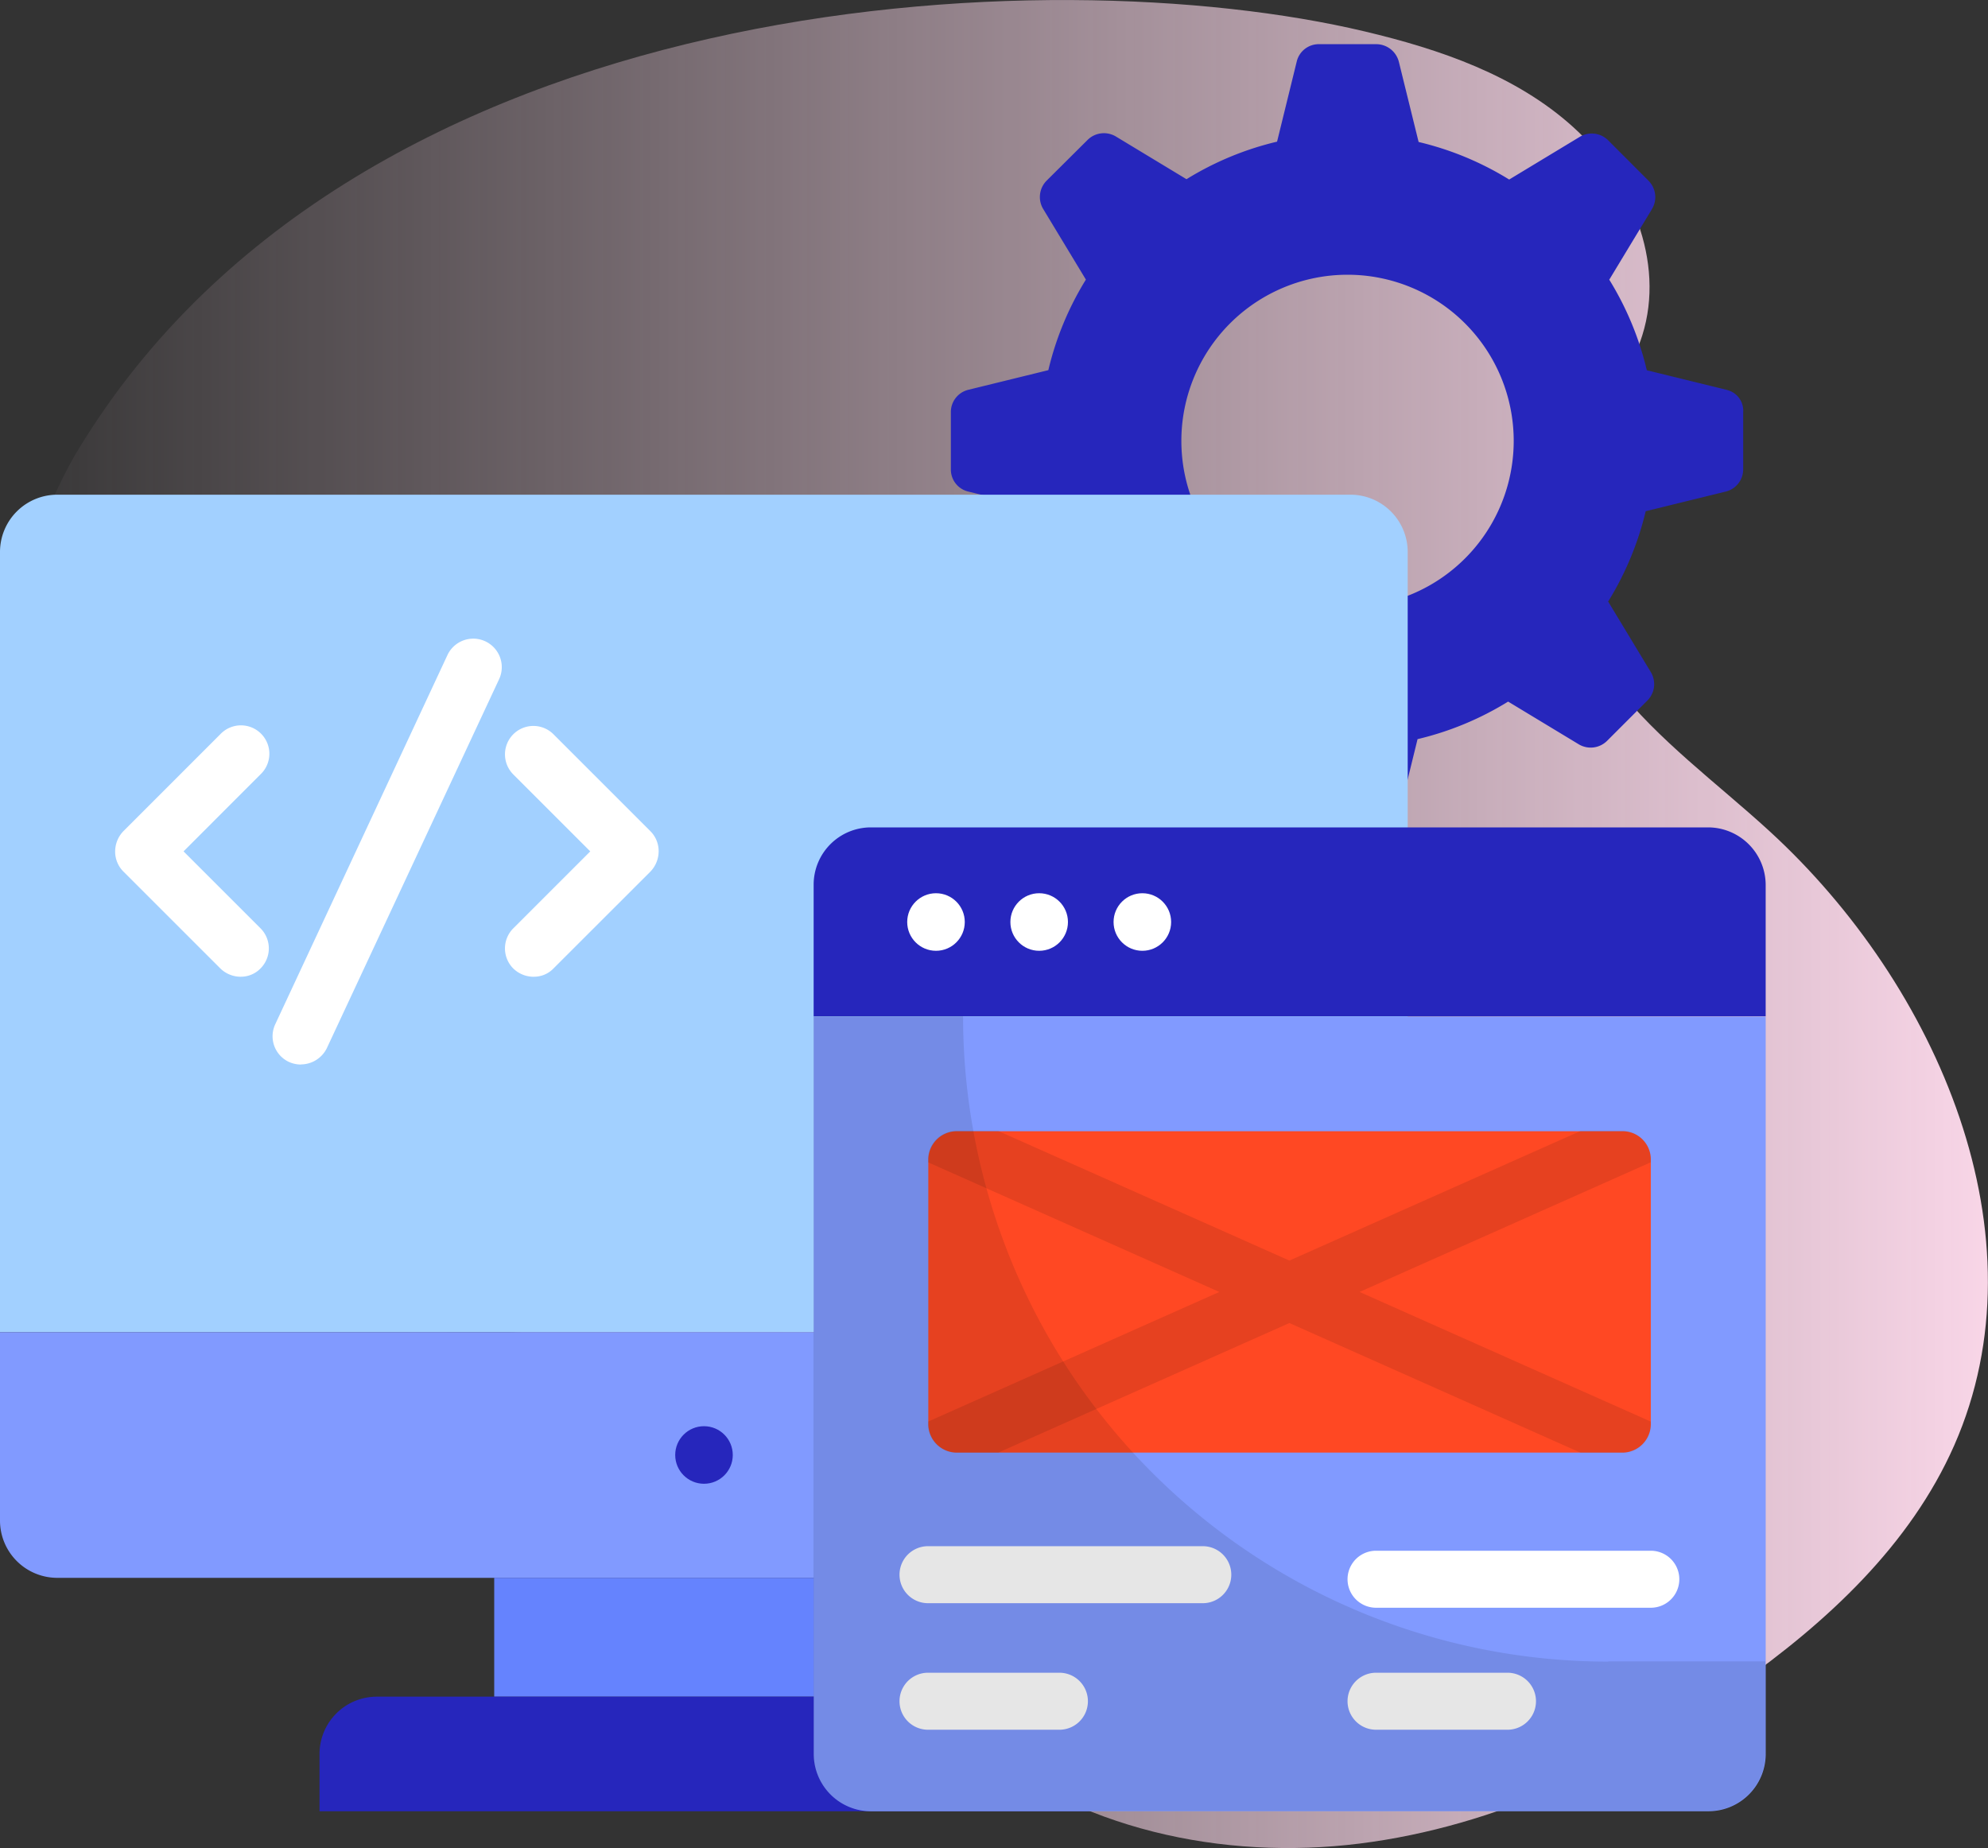 <svg xmlns="http://www.w3.org/2000/svg" xmlns:xlink="http://www.w3.org/1999/xlink" width="90" height="83.667" viewBox="0 0 90 83.667">
  <rect x="0" y="0" width="90" height="83.667" fill="#333333" stroke="none"/>
  <defs>
    <linearGradient id="linear-gradient" y1="0.5" x2="1" y2="0.5" gradientUnits="objectBoundingBox">
      <stop offset="0" stop-color="#ffdbed" stop-opacity="0"/>
      <stop offset="1" stop-color="#ffdbed"/>
    </linearGradient>
  </defs>
  <g id="rapid-application-development" transform="translate(0 0)">
    <path id="Path_20522" data-name="Path 20522" d="M3.575,23.288C-.638,30.213-1.083,42.2,2,49.7c2.705,6.566,8.082,12.728,15.14,13.5,2.6.284,5.249-.18,7.818.288,8.834,1.609,12.12,12.5,18.986,18.284,4.778,4.027,11.408,5.453,17.608,4.677s12.006-3.582,17.116-7.176c4.035-2.84,7.811-6.332,9.8-10.847,4.174-9.464-.737-20.83-8.365-27.815-2.376-2.176-5.024-4.095-7.009-6.632s-3.249-5.922-2.3-9c.755-2.457,2.786-4.361,3.555-6.815,1.049-3.337-.534-7.078-3.129-9.425S65.193,5.219,61.786,4.41C47.534,1.017,16.293,2.38,3.575,23.288Z" transform="translate(0.001 -2.986)" fill="url(#linear-gradient)"/>
    <g id="app-development_3_" data-name="app-development (3)" transform="translate(-1.98)">
      <path id="Path_55241" data-name="Path 55241" d="M70.475,17.652l-3.626-.89a13.871,13.871,0,0,0-1.7-4.1l1.935-3.2a1.052,1.052,0,0,0-.155-1.277L65.095,6.348a1.052,1.052,0,0,0-1.277-.155l-3.2,1.935a13.871,13.871,0,0,0-4.1-1.7L55.624,2.8A1.058,1.058,0,0,0,54.6,2H52.011A1.024,1.024,0,0,0,51,2.787l-.89,3.626a13.871,13.871,0,0,0-4.1,1.7l-3.2-1.935a1.052,1.052,0,0,0-1.277.155L39.675,8.181a1.052,1.052,0,0,0-.155,1.277l1.935,3.2a13.871,13.871,0,0,0-1.7,4.1l-3.626.89a1.035,1.035,0,0,0-.787,1.006v2.594a1.024,1.024,0,0,0,.787,1.006l3.626.89a13.656,13.656,0,0,0,1.7,4.09l-1.935,3.2a1.052,1.052,0,0,0,.155,1.277l1.832,1.832a1.052,1.052,0,0,0,1.277.155l3.2-1.935a13.871,13.871,0,0,0,4.1,1.7l.89,3.626a1.035,1.035,0,0,0,1.006.787h2.594a1.024,1.024,0,0,0,1.006-.787l.89-3.626a13.871,13.871,0,0,0,4.1-1.7l3.2,1.935a1.052,1.052,0,0,0,1.277-.155l1.832-1.832a1.052,1.052,0,0,0,.155-1.277l-1.935-3.2a13.94,13.94,0,0,0,1.7-4.09l3.626-.89a1.035,1.035,0,0,0,.787-1.006V18.658a.963.963,0,0,0-.748-1.006ZM53.3,27.484a7.523,7.523,0,1,1,7.523-7.523A7.522,7.522,0,0,1,53.3,27.484Z" transform="translate(9.685 0)" fill="#2626bc"/>
      <path id="Path_55242" data-name="Path 55242" d="M65.709,20.4a2.594,2.594,0,0,0-2.594-2.594H4.574A2.594,2.594,0,0,0,1.98,20.4V55.72H65.709Z" transform="translate(0 4.59)" fill="#a2d0ff"/>
      <path id="Path_55244" data-name="Path 55244" d="M1.98,47.19v8.529a2.594,2.594,0,0,0,2.594,2.594H63.115a2.594,2.594,0,0,0,2.594-2.594V47.19Z" transform="translate(0 13.12)" fill="#819aff"/>
      <path id="Path_55246" data-name="Path 55246" d="M19.32,55.81H38.3v5.381H19.32Z" transform="translate(5.034 15.622)" fill="#6583fe"/>
      <path id="Path_55247" data-name="Path 55247" d="M45.409,59.98H15.784a2.594,2.594,0,0,0-2.594,2.594v2.594H48V62.574A2.594,2.594,0,0,0,45.409,59.98Z" transform="translate(3.255 16.833)" fill="#2626bc"/>
      <path id="Path_55248" data-name="Path 55248" d="M71.02,29.48h-37.9a2.594,2.594,0,0,0-2.594,2.594v5.961h43.1V32.074A2.613,2.613,0,0,0,71.02,29.48Z" transform="translate(8.289 7.978)" fill="#2626bc"/>
      <g id="Group_72949" data-name="Group 72949" transform="translate(7.193 28.907)">
        <g id="Group_72947" data-name="Group 72947" transform="translate(0 3.955)">
          <g id="Group_72945" data-name="Group 72945" transform="translate(0 0)">
            <path id="Path_55250" data-name="Path 55250" d="M11.7,37.276a1.322,1.322,0,0,1-.916-.374L6.394,32.514A1.277,1.277,0,0,1,6.02,31.6a1.333,1.333,0,0,1,.374-.916l4.387-4.387A1.286,1.286,0,1,1,12.6,28.114L9.117,31.6,12.6,35.082a1.285,1.285,0,0,1,0,1.819,1.238,1.238,0,0,1-.9.374Z" transform="translate(-6.02 -25.918)" fill="#fff"/>
          </g>
          <g id="Group_72946" data-name="Group 72946" transform="translate(17.648)">
            <path id="Path_55251" data-name="Path 55251" d="M20.991,37.276a1.322,1.322,0,0,1-.916-.374,1.285,1.285,0,0,1,0-1.819L23.559,31.6l-3.484-3.484a1.286,1.286,0,0,1,1.819-1.819l4.387,4.387a1.277,1.277,0,0,1,.374.916,1.333,1.333,0,0,1-.374.916L21.894,36.9a1.218,1.218,0,0,1-.9.374Z" transform="translate(-19.698 -25.917)" fill="#fff"/>
          </g>
        </g>
        <g id="Group_72948" data-name="Group 72948" transform="translate(7.126)">
          <path id="Path_55252" data-name="Path 55252" d="M12.83,42.14a1.321,1.321,0,0,1-.542-.116,1.282,1.282,0,0,1-.619-1.716L19.462,23.6a1.29,1.29,0,0,1,2.335,1.1L14,41.4a1.314,1.314,0,0,1-1.174.735Z" transform="translate(-11.543 -22.853)" fill="#fff"/>
        </g>
      </g>
      <path id="Path_55253" data-name="Path 55253" d="M30.53,36.12V69.5a2.594,2.594,0,0,0,2.594,2.594h37.91A2.594,2.594,0,0,0,73.627,69.5V36.12Z" transform="translate(8.289 9.906)" fill="#819aff"/>
      <path id="Path_55254" data-name="Path 55254" d="M65.969,40.14H35.84a1.294,1.294,0,0,0-1.29,1.29V53.4a1.294,1.294,0,0,0,1.29,1.29H65.969a1.294,1.294,0,0,0,1.29-1.29V41.43A1.278,1.278,0,0,0,65.969,40.14Z" transform="translate(9.456 11.073)" fill="#ff4823"/>
      <path id="Path_55255" data-name="Path 55255" d="M67.263,53.407v-.116L54.075,47.42l13.187-5.871V41.42a1.294,1.294,0,0,0-1.29-1.29H64.088L50.9,46,37.714,40.13H35.83a1.294,1.294,0,0,0-1.29,1.29v.129L47.727,47.42,34.54,53.291v.116a1.294,1.294,0,0,0,1.29,1.29h1.884L50.9,48.827,64.088,54.7h1.884A1.286,1.286,0,0,0,67.263,53.407Z" transform="translate(9.453 11.07)" opacity="0.1"/>
      <g id="Group_72950" data-name="Group 72950" transform="translate(43.051 40.439)">
        <circle id="Ellipse_1023" data-name="Ellipse 1023" cx="1.303" cy="1.303" r="1.303" fill="#fff"/>
        <circle id="Ellipse_1024" data-name="Ellipse 1024" cx="1.303" cy="1.303" r="1.303" transform="translate(4.671)" fill="#fff"/>
        <circle id="Ellipse_1025" data-name="Ellipse 1025" cx="1.303" cy="1.303" r="1.303" transform="translate(9.342)" fill="#fff"/>
      </g>
      <g id="Group_72953" data-name="Group 72953" transform="translate(42.703 70)">
        <g id="Group_72951" data-name="Group 72951">
          <path id="Path_55256" data-name="Path 55256" d="M47.269,57.281H34.83a1.29,1.29,0,1,1,0-2.581H47.269a1.29,1.29,0,1,1,0,2.581Z" transform="translate(-33.54 -54.7)" fill="#fff"/>
        </g>
        <g id="Group_72952" data-name="Group 72952" transform="translate(0 5.729)">
          <path id="Path_55257" data-name="Path 55257" d="M40.779,61.721H34.83a1.29,1.29,0,1,1,0-2.581h5.948a1.29,1.29,0,1,1,0,2.581Z" transform="translate(-33.54 -59.14)" fill="#fff"/>
        </g>
      </g>
      <g id="Group_72956" data-name="Group 72956" transform="translate(62.986 70.206)">
        <g id="Group_72954" data-name="Group 72954" transform="translate(0)">
          <path id="Path_55258" data-name="Path 55258" d="M62.989,57.441H50.55a1.29,1.29,0,0,1,0-2.581H62.989a1.29,1.29,0,1,1,0,2.581Z" transform="translate(-49.26 -54.86)" fill="#fff"/>
        </g>
        <g id="Group_72955" data-name="Group 72955" transform="translate(0 5.523)">
          <path id="Path_55259" data-name="Path 55259" d="M56.5,61.721H50.55a1.29,1.29,0,1,1,0-2.581H56.5a1.29,1.29,0,1,1,0,2.581Z" transform="translate(-49.26 -59.14)" fill="#fff"/>
        </g>
      </g>
      <circle id="Ellipse_1026" data-name="Ellipse 1026" cx="1.303" cy="1.303" r="1.303" transform="translate(32.548 64.568)" fill="#2626bc"/>
      <path id="Path_55260" data-name="Path 55260" d="M66.507,65.323A29.219,29.219,0,0,1,37.294,36.11H30.52V69.491a2.594,2.594,0,0,0,2.594,2.594h37.91a2.594,2.594,0,0,0,2.594-2.594V65.31h-7.11Z" transform="translate(8.286 9.903)" opacity="0.1"/>
    </g>
  </g>
</svg>
